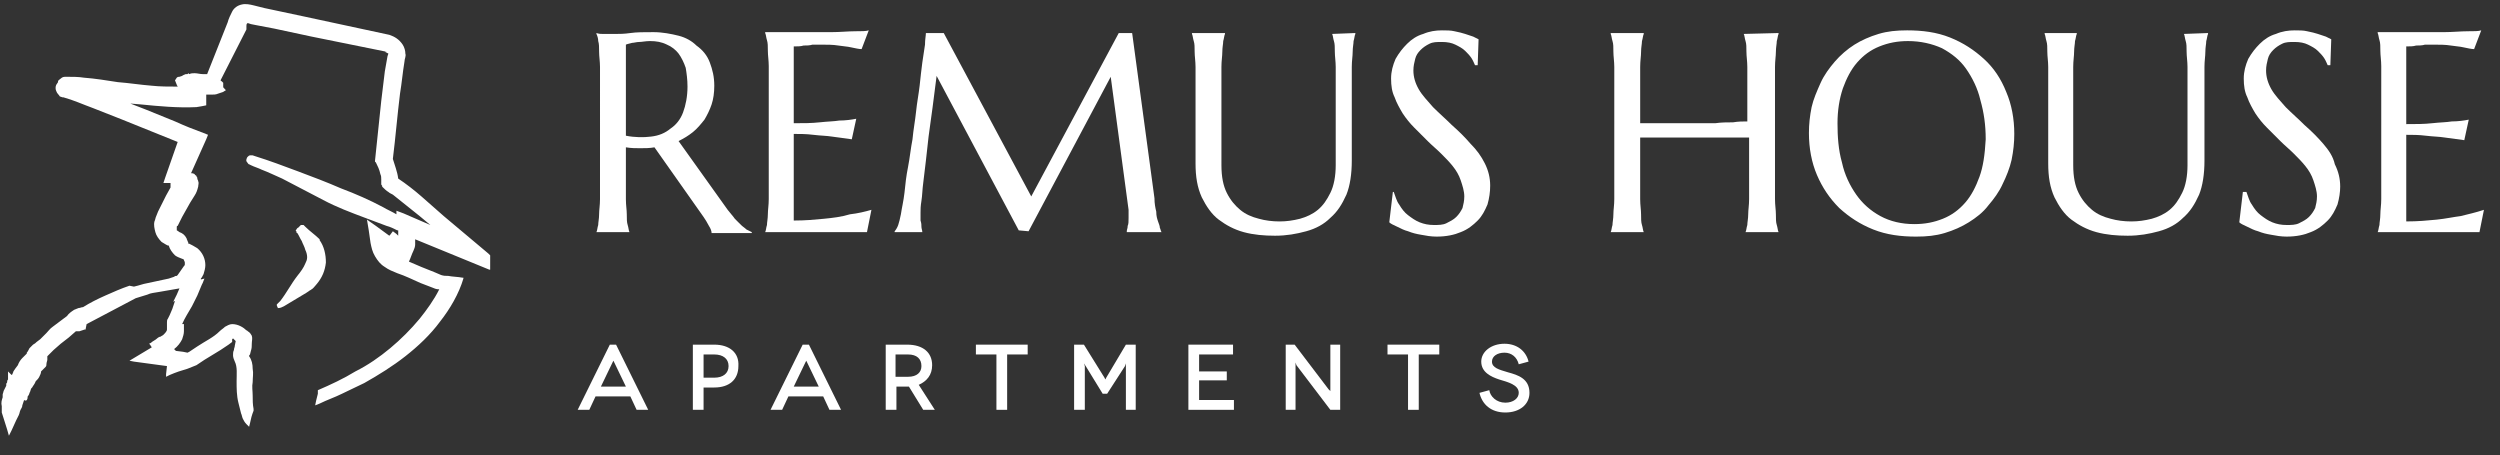 <?xml version="1.0" encoding="utf-8"?>
<!-- Generator: Adobe Illustrator 22.0.1, SVG Export Plug-In . SVG Version: 6.00 Build 0)  -->
<svg version="1.1" id="Warstwa_1" xmlns="http://www.w3.org/2000/svg" xmlns:xlink="http://www.w3.org/1999/xlink" x="0px" y="0px"
	 width="280px" height="51px" viewBox="0 0 280 51" style="enable-background:new 0 0 280 51;" xml:space="preserve">
<rect x="0" y="0" width="280" height="51" fill="#333333" stroke="none"/>
<style type="text/css">
	.st0{fill:#FFFFFF;}
</style>
<title>Group 62</title>
<g>
	<path class="st0" d="M83,25.2c-0.2-0.2-0.4-0.4-0.7-0.7c-0.2-0.3-0.5-0.6-0.8-1l-5.5-7.7c0.6-0.3,1.1-0.6,1.6-1
		c0.5-0.4,0.9-0.9,1.3-1.4c0.3-0.5,0.6-1.1,0.8-1.7c0.2-0.6,0.3-1.3,0.3-2.1c0-1-0.2-1.8-0.5-2.6c-0.3-0.8-0.8-1.4-1.5-1.9
		C77.5,4.6,76.8,4.2,76,4s-1.8-0.4-2.8-0.4c-1.1,0-1.9,0-2.6,0.1c-0.7,0.1-1.2,0.1-1.6,0.1c-0.3,0-0.5,0-0.8,0c-0.2,0-0.5,0-0.7,0
		c-0.2,0-0.4,0-0.7-0.1v0.1C66.9,4,67,4.3,67,4.6c0.1,0.3,0.1,0.7,0.1,1.2c0,0.5,0.1,1.1,0.1,1.7c0,0.7,0,1.4,0,2.3V20
		c0,0.9,0,1.6,0,2.3c0,0.7-0.1,1.2-0.1,1.7c0,0.5-0.1,0.9-0.1,1.2c-0.1,0.3-0.1,0.6-0.2,0.8V26h3.7V26c-0.1-0.2-0.1-0.5-0.2-0.8
		c-0.1-0.3-0.1-0.7-0.1-1.2c0-0.5-0.1-1-0.1-1.7c0-0.7,0-1.4,0-2.3v-3.5c0.6,0.1,1.1,0.1,1.6,0.1s1.1,0,1.6-0.1l5.5,7.8
		c0.2,0.3,0.4,0.6,0.6,1c0.2,0.3,0.3,0.6,0.3,0.8h4.5V26c-0.2-0.1-0.4-0.2-0.6-0.3C83.4,25.5,83.2,25.4,83,25.2z M75.1,14.4
		c-0.6,0.5-1.3,0.8-2.2,0.9c-0.8,0.1-1.8,0.1-2.8-0.1V5c0.2-0.1,0.4-0.1,0.7-0.2c0.2,0,0.5-0.1,0.8-0.1c0.3,0,0.7-0.1,1.2-0.1
		c0.7,0,1.3,0.1,1.9,0.4c0.5,0.2,1,0.6,1.3,1c0.3,0.4,0.6,1,0.8,1.6C76.9,8.2,77,8.9,77,9.7c0,1.1-0.2,2.1-0.5,2.9
		C76.2,13.4,75.7,14,75.1,14.4z"/>
	<path class="st0" d="M92.3,24.5c-1,0.1-2.1,0.2-3.4,0.2v-9.7c0.7,0,1.4,0,2.2,0.1c0.8,0.1,1.5,0.1,2.1,0.2c0.7,0.1,1.5,0.2,2.2,0.3
		l0.5-2.3c-0.5,0.1-1.2,0.2-1.9,0.2c-0.6,0.1-1.3,0.1-2.2,0.2c-0.9,0.1-1.8,0.1-2.9,0.1V5.2c0.4,0,0.8,0,1.1-0.1c0.3,0,0.7,0,1-0.1
		c0.3,0,0.6,0,0.9,0c0.7,0,1.4,0,2,0.1c0.6,0.1,1,0.1,1.4,0.2c0.5,0.1,0.9,0.2,1.2,0.2l0.8-2.1c-0.3,0.1-0.8,0.1-1.5,0.1
		c-0.8,0-1.7,0.1-2.7,0.1c-1.1,0-2.2,0-3.5,0c-1.3,0-2.6,0-3.9,0v0.1c0.1,0.2,0.1,0.5,0.2,0.8c0.1,0.3,0.1,0.7,0.1,1.2
		c0,0.5,0.1,1.1,0.1,1.7c0,0.7,0,1.4,0,2.3V20c0,0.9,0,1.6,0,2.3c0,0.7-0.1,1.2-0.1,1.7c0,0.5-0.1,0.9-0.1,1.2
		c-0.1,0.3-0.1,0.6-0.2,0.8V26h6.7c0.1,0,0.3,0,0.5,0c0.2,0,0.5,0,0.8,0c0.3,0,0.6,0,1,0c0.3,0,0.7,0,1,0c0.3,0,0.6,0,0.8,0
		c0.2,0,0.4,0,0.6,0l0.5-2.5c-0.7,0.2-1.5,0.4-2.4,0.5C94.2,24.3,93.3,24.4,92.3,24.5z"/>
	<path class="st0" d="M129.7,24.8c-0.1-0.3-0.2-0.6-0.2-1.1c-0.1-0.4-0.2-0.9-0.2-1.5l-2.5-18.5h-1.5L115.5,22l-9.8-18.3h-2
		c0,0.3-0.1,0.7-0.1,1.3c-0.1,0.6-0.2,1.3-0.3,2c-0.1,0.8-0.2,1.6-0.3,2.6c-0.1,0.9-0.3,1.9-0.4,2.9c-0.1,1-0.3,2-0.4,3.1
		c-0.2,1-0.3,2.1-0.5,3.1c-0.2,1-0.3,1.9-0.4,2.9c-0.1,0.9-0.3,1.7-0.4,2.4c-0.1,0.5-0.2,0.9-0.3,1.2c-0.1,0.3-0.3,0.6-0.4,0.7V26
		h3.1c0-0.2-0.1-0.4-0.1-0.6c0-0.2,0-0.4-0.1-0.7c0-0.3,0-0.6,0-0.9c0-0.3,0-0.7,0.1-1.3c0.1-0.6,0.1-1.3,0.2-2
		c0.1-0.8,0.2-1.6,0.3-2.5c0.1-0.9,0.2-1.8,0.3-2.7c0.3-2.1,0.6-4.4,0.9-6.8l9.2,17.3l1.1,0.1l9.2-17.3l2,14.9c0,0.2,0,0.3,0,0.5
		c0,0.1,0,0.3,0,0.4c0,0.4,0,0.7-0.1,0.9c0,0.3-0.1,0.4-0.1,0.6V26h3.9V26c-0.1-0.1-0.1-0.3-0.2-0.5
		C129.9,25.3,129.8,25.1,129.7,24.8z"/>
	<path class="st0" d="M149.2,3.8c0.1,0.2,0.1,0.5,0.2,0.8c0.1,0.3,0.1,0.7,0.1,1.2c0,0.5,0.1,1.1,0.1,1.7c0,0.7,0,1.4,0,2.3v8.7
		c0,1.2-0.2,2.3-0.6,3.1c-0.4,0.8-0.8,1.4-1.4,1.9c-0.6,0.5-1.3,0.8-2,1c-0.8,0.2-1.5,0.3-2.3,0.3c-0.8,0-1.6-0.1-2.3-0.3
		c-0.8-0.2-1.5-0.5-2.1-1c-0.6-0.5-1.1-1.1-1.5-1.9c-0.4-0.8-0.6-1.8-0.6-3.1V9.8c0-0.9,0-1.6,0-2.3c0-0.7,0.1-1.2,0.1-1.7
		c0-0.5,0.1-0.9,0.1-1.2c0.1-0.3,0.1-0.6,0.2-0.8V3.7h-3.7v0.1c0.1,0.2,0.1,0.5,0.2,0.8c0.1,0.3,0.1,0.7,0.1,1.2
		c0,0.5,0.1,1.1,0.1,1.7c0,0.7,0,1.4,0,2.3v8.5c0,1.5,0.2,2.7,0.7,3.8c0.5,1,1.1,1.9,1.9,2.5c0.8,0.6,1.7,1.1,2.8,1.4
		c1.1,0.3,2.3,0.4,3.5,0.4c1.3,0,2.4-0.2,3.5-0.5c1.1-0.3,2-0.8,2.7-1.5c0.8-0.7,1.3-1.5,1.8-2.6c0.4-1,0.6-2.3,0.6-3.8V9.8
		c0-0.9,0-1.6,0-2.3c0-0.7,0.1-1.2,0.1-1.7c0-0.5,0.1-0.9,0.1-1.2c0.1-0.3,0.1-0.6,0.2-0.8V3.7L149.2,3.8L149.2,3.8z"/>
	<path class="st0" d="M166.9,20.8c0-0.9-0.2-1.7-0.6-2.5c-0.4-0.8-0.9-1.5-1.6-2.2c-0.6-0.7-1.3-1.4-2.1-2.1c-0.7-0.7-1.4-1.3-2.1-2
		c-0.6-0.7-1.2-1.3-1.6-2c-0.4-0.7-0.6-1.4-0.6-2.1c0-0.5,0.1-0.9,0.2-1.3c0.1-0.4,0.3-0.7,0.6-1c0.3-0.3,0.6-0.5,1-0.7
		c0.4-0.2,0.8-0.2,1.4-0.2c0.6,0,1.1,0.1,1.5,0.3c0.4,0.2,0.8,0.4,1.1,0.7c0.3,0.3,0.5,0.5,0.7,0.8c0.2,0.3,0.3,0.6,0.4,0.8h0.3
		l0.1-2.9c-0.2-0.1-0.4-0.2-0.6-0.3c-0.3-0.1-0.6-0.2-0.9-0.3c-0.3-0.1-0.7-0.2-1.2-0.3c-0.4-0.1-0.9-0.1-1.4-0.1
		c-0.7,0-1.4,0.1-2.1,0.4c-0.7,0.2-1.3,0.6-1.8,1.1c-0.5,0.5-0.9,1-1.3,1.7c-0.3,0.7-0.5,1.4-0.5,2.2c0,0.8,0.1,1.5,0.4,2.1
		c0.2,0.6,0.6,1.3,0.9,1.8c0.4,0.6,0.8,1.1,1.3,1.6c0.5,0.5,1,1,1.5,1.5c0.5,0.5,1,0.9,1.5,1.4c0.5,0.5,0.9,0.9,1.3,1.4
		c0.4,0.5,0.7,1,0.9,1.6s0.4,1.2,0.4,1.8c0,0.5-0.1,0.9-0.2,1.3c-0.2,0.4-0.4,0.7-0.7,1c-0.3,0.3-0.7,0.5-1.1,0.7
		c-0.4,0.2-0.9,0.2-1.4,0.2c-0.6,0-1.1-0.1-1.6-0.3c-0.5-0.2-0.9-0.5-1.3-0.8c-0.4-0.3-0.7-0.7-1-1.2c-0.3-0.4-0.4-0.9-0.6-1.4H156
		l-0.4,3.4c0.2,0.2,0.5,0.3,0.9,0.5c0.4,0.2,0.8,0.4,1.2,0.5c0.5,0.2,0.9,0.3,1.5,0.4c0.5,0.1,1.1,0.2,1.7,0.2c1.1,0,2-0.2,2.7-0.5
		c0.8-0.3,1.4-0.8,1.9-1.3c0.5-0.5,0.8-1.1,1.1-1.8C166.8,22.2,166.9,21.5,166.9,20.8z"/>
	<path class="st0" d="M195.3,3.8c0.1,0.2,0.1,0.5,0.2,0.8c0.1,0.3,0.1,0.7,0.1,1.2c0,0.5,0.1,1.1,0.1,1.7c0,0.7,0,1.4,0,2.3v3.8
		c-0.5,0-1,0-1.6,0.1c-0.6,0-1.3,0-2,0.1c-0.7,0-1.5,0-2.2,0s-1.5,0-2.3,0c-0.7,0-1.5,0-2.1,0c-0.7,0-1.3,0-1.8,0v-4
		c0-0.9,0-1.6,0-2.3c0-0.7,0.1-1.2,0.1-1.7c0-0.5,0.1-0.9,0.1-1.2c0.1-0.3,0.1-0.6,0.2-0.8V3.7h-3.7v0.1c0.1,0.2,0.1,0.5,0.2,0.8
		c0.1,0.3,0.1,0.7,0.1,1.2c0,0.5,0.1,1.1,0.1,1.7c0,0.7,0,1.4,0,2.3V20c0,0.9,0,1.6,0,2.3c0,0.7-0.1,1.2-0.1,1.7
		c0,0.5-0.1,0.9-0.1,1.2c-0.1,0.3-0.1,0.6-0.2,0.8V26h3.7V26c-0.1-0.2-0.1-0.5-0.2-0.8c-0.1-0.3-0.1-0.7-0.1-1.2
		c0-0.5-0.1-1-0.1-1.7c0-0.7,0-1.4,0-2.3v-4.6c0.5,0,1.1,0,1.8,0c0.7,0,1.4,0,2.2,0c0.8,0,1.5,0,2.3,0c0.8,0,1.6,0,2.3,0
		c0.7,0,1.4,0,2,0c0.6,0,1.1,0,1.6,0V20c0,0.9,0,1.6,0,2.3c0,0.7-0.1,1.2-0.1,1.7c0,0.5-0.1,0.9-0.1,1.2c-0.1,0.3-0.1,0.6-0.2,0.8
		V26h3.7V26c-0.1-0.2-0.1-0.5-0.2-0.8c-0.1-0.3-0.1-0.7-0.1-1.2c0-0.5-0.1-1-0.1-1.7c0-0.7,0-1.4,0-2.3V9.8c0-0.9,0-1.6,0-2.3
		c0-0.7,0.1-1.2,0.1-1.7c0-0.5,0.1-0.9,0.1-1.2c0.1-0.3,0.1-0.6,0.2-0.8V3.7L195.3,3.8L195.3,3.8z"/>
	<path class="st0" d="M222.2,6.6c-1.1-1-2.3-1.8-3.8-2.4c-1.5-0.6-3.1-0.8-4.8-0.8c-1.2,0-2.2,0.1-3.2,0.4c-1,0.3-1.9,0.7-2.7,1.2
		c-0.8,0.5-1.6,1.2-2.2,1.9c-0.6,0.7-1.2,1.5-1.6,2.4c-0.4,0.9-0.8,1.8-1,2.7c-0.2,1-0.3,1.9-0.3,2.9c0,1.7,0.3,3.3,0.9,4.7
		c0.6,1.4,1.4,2.6,2.5,3.7c1.1,1,2.3,1.8,3.8,2.4c1.5,0.6,3.1,0.8,4.8,0.8c1.2,0,2.2-0.1,3.2-0.4c1-0.3,1.9-0.7,2.7-1.2
		c0.8-0.5,1.6-1.1,2.2-1.9c0.6-0.7,1.2-1.5,1.6-2.4c0.4-0.8,0.8-1.8,1-2.7c0.2-1,0.3-1.9,0.3-2.9c0-1.7-0.3-3.3-0.9-4.7
		C224.1,8.8,223.3,7.6,222.2,6.6z M221.7,19.8c-0.4,1.1-0.9,2.1-1.6,2.9c-0.7,0.8-1.5,1.4-2.5,1.8c-1,0.4-2,0.6-3.2,0.6
		c-1.4,0-2.7-0.3-3.8-0.9c-1.1-0.6-2-1.4-2.7-2.4c-0.7-1-1.3-2.2-1.6-3.6c-0.4-1.4-0.5-2.9-0.5-4.4c0-1.4,0.2-2.7,0.6-3.9
		c0.4-1.1,0.9-2.1,1.6-2.9c0.7-0.8,1.5-1.4,2.5-1.8c1-0.4,2-0.6,3.2-0.6c1.4,0,2.7,0.3,3.8,0.8c1.1,0.6,2,1.3,2.7,2.3
		c0.7,1,1.3,2.2,1.6,3.5c0.4,1.4,0.6,2.8,0.6,4.4C222.3,17.4,222.1,18.7,221.7,19.8z"/>
	<path class="st0" d="M244.6,3.8c0.1,0.2,0.1,0.5,0.2,0.8c0.1,0.3,0.1,0.7,0.1,1.2c0,0.5,0.1,1.1,0.1,1.7c0,0.7,0,1.4,0,2.3v8.7
		c0,1.2-0.2,2.3-0.6,3.1c-0.4,0.8-0.8,1.4-1.4,1.9c-0.6,0.5-1.3,0.8-2,1c-0.8,0.2-1.5,0.3-2.3,0.3c-0.8,0-1.6-0.1-2.3-0.3
		c-0.8-0.2-1.5-0.5-2.1-1c-0.6-0.5-1.1-1.1-1.5-1.9c-0.4-0.8-0.6-1.8-0.6-3.1V9.8c0-0.9,0-1.6,0-2.3c0-0.7,0.1-1.2,0.1-1.7
		c0-0.5,0.1-0.9,0.1-1.2c0.1-0.3,0.1-0.6,0.2-0.8V3.7H229v0.1c0.1,0.2,0.1,0.5,0.2,0.8c0.1,0.3,0.1,0.7,0.1,1.2
		c0,0.5,0.1,1.1,0.1,1.7c0,0.7,0,1.4,0,2.3v8.5c0,1.5,0.2,2.7,0.7,3.8c0.5,1,1.1,1.9,1.9,2.5c0.8,0.6,1.7,1.1,2.8,1.4
		c1.1,0.3,2.3,0.4,3.5,0.4c1.3,0,2.4-0.2,3.5-0.5c1.1-0.3,2-0.8,2.7-1.5c0.8-0.7,1.3-1.5,1.8-2.6c0.4-1,0.6-2.3,0.6-3.8V9.8
		c0-0.9,0-1.6,0-2.3c0-0.7,0.1-1.2,0.1-1.7c0-0.5,0.1-0.9,0.1-1.2c0.1-0.3,0.1-0.6,0.2-0.8V3.7L244.6,3.8L244.6,3.8z"/>
	<path class="st0" d="M260.2,16.1c-0.6-0.7-1.3-1.4-2.1-2.1c-0.7-0.7-1.4-1.3-2.1-2c-0.6-0.7-1.2-1.3-1.6-2
		c-0.4-0.7-0.6-1.4-0.6-2.1c0-0.5,0.1-0.9,0.2-1.3c0.1-0.4,0.3-0.7,0.6-1c0.3-0.3,0.6-0.5,1-0.7c0.4-0.2,0.8-0.2,1.4-0.2
		c0.6,0,1.1,0.1,1.5,0.3c0.4,0.2,0.8,0.4,1.1,0.7c0.3,0.3,0.5,0.5,0.7,0.8c0.2,0.3,0.3,0.6,0.4,0.8h0.3l0.1-2.9
		c-0.2-0.1-0.4-0.2-0.6-0.3c-0.3-0.1-0.6-0.2-0.9-0.3c-0.3-0.1-0.7-0.2-1.2-0.3c-0.4-0.1-0.9-0.1-1.4-0.1c-0.7,0-1.4,0.1-2.1,0.4
		c-0.7,0.2-1.3,0.6-1.8,1.1c-0.5,0.5-0.9,1-1.3,1.7c-0.3,0.7-0.5,1.4-0.5,2.2c0,0.8,0.1,1.5,0.4,2.1c0.2,0.6,0.6,1.3,0.9,1.8
		c0.4,0.6,0.8,1.1,1.3,1.6c0.5,0.5,1,1,1.5,1.5c0.5,0.5,1,0.9,1.5,1.4c0.5,0.5,0.9,0.9,1.3,1.4c0.4,0.5,0.7,1,0.9,1.6
		c0.2,0.6,0.4,1.2,0.4,1.8c0,0.5-0.1,0.9-0.2,1.3c-0.2,0.4-0.4,0.7-0.7,1c-0.3,0.3-0.7,0.5-1.1,0.7c-0.4,0.2-0.9,0.2-1.4,0.2
		c-0.6,0-1.1-0.1-1.6-0.3c-0.5-0.2-0.9-0.5-1.3-0.8c-0.4-0.3-0.7-0.7-1-1.2c-0.3-0.4-0.4-0.9-0.6-1.4h-0.4l-0.4,3.4
		c0.2,0.2,0.5,0.3,0.9,0.5c0.4,0.2,0.8,0.4,1.2,0.5c0.5,0.2,0.9,0.3,1.5,0.4c0.5,0.1,1.1,0.2,1.7,0.2c1.1,0,2-0.2,2.7-0.5
		c0.8-0.3,1.4-0.8,1.9-1.3c0.5-0.5,0.8-1.1,1.1-1.8c0.2-0.7,0.3-1.4,0.3-2c0-0.9-0.2-1.7-0.6-2.5C261.3,17.5,260.8,16.8,260.2,16.1z
		"/>
	<path class="st0" d="M275.6,24.2c-0.8,0.1-1.7,0.3-2.7,0.4c-1,0.1-2.1,0.2-3.4,0.2v-9.7c0.7,0,1.4,0,2.2,0.1
		c0.8,0.1,1.5,0.1,2.1,0.2c0.7,0.1,1.5,0.2,2.2,0.3l0.5-2.3c-0.5,0.1-1.2,0.2-1.9,0.2c-0.6,0.1-1.3,0.1-2.2,0.2
		c-0.9,0.1-1.8,0.1-2.9,0.1V5.2c0.4,0,0.8,0,1.1-0.1c0.3,0,0.7,0,1-0.1c0.3,0,0.6,0,0.9,0c0.7,0,1.4,0,2,0.1c0.6,0.1,1,0.1,1.4,0.2
		c0.5,0.1,0.9,0.2,1.2,0.2l0.8-2.1c-0.3,0.1-0.8,0.1-1.5,0.1c-0.8,0-1.7,0.1-2.7,0.1c-1.1,0-2.2,0-3.5,0c-1.3,0-2.6,0-3.9,0v0.1
		c0.1,0.2,0.1,0.5,0.2,0.8c0.1,0.3,0.1,0.7,0.1,1.2c0,0.5,0.1,1.1,0.1,1.7c0,0.7,0,1.4,0,2.3V20c0,0.9,0,1.6,0,2.3
		c0,0.7-0.1,1.2-0.1,1.7c0,0.5-0.1,0.9-0.1,1.2c-0.1,0.3-0.1,0.6-0.2,0.8V26h6.7c0.1,0,0.3,0,0.5,0c0.2,0,0.5,0,0.8,0
		c0.3,0,0.6,0,1,0c0.3,0,0.7,0,1,0c0.3,0,0.6,0,0.8,0c0.2,0,0.4,0,0.6,0l0.5-2.5C277.3,23.8,276.4,24,275.6,24.2z"/>
	<path class="st0" d="M68.3,38.6l-3.6,7.3H66l0.7-1.5h3.9l0.7,1.5h1.3L69,38.6H68.3z M67.3,43.3l1.3-2.7l0.1-0.2l0.1,0.2l1.3,2.7
		H67.3z"/>
	<path class="st0" d="M80,38.6h-2.4v7.3h1.2v-2.5H80c1.7,0,2.7-0.9,2.7-2.4C82.8,39.5,81.7,38.6,80,38.6z M80,42.3h-1.2v-2.6H80
		c1,0,1.6,0.5,1.6,1.3C81.6,41.8,81,42.3,80,42.3z"/>
	<path class="st0" d="M89.9,38.6l-3.6,7.3h1.3l0.7-1.5h3.9l0.7,1.5h1.3l-3.6-7.3H89.9z M88.9,43.3l1.3-2.7l0.1-0.2l0.1,0.2l1.3,2.7
		H88.9z"/>
	<path class="st0" d="M104.4,40.9c0-1.4-1-2.3-2.8-2.3h-2.4v7.3h1.2v-2.6h1.2c0.1,0,0.1,0,0.2,0l1.6,2.6h1.3l-1.8-2.8
		C103.8,42.7,104.4,42,104.4,40.9z M101.7,42.2h-1.4v-2.5h1.4c1,0,1.5,0.5,1.5,1.3C103.2,41.7,102.7,42.2,101.7,42.2z"/>
	<polygon class="st0" points="109.3,39.7 111.6,39.7 111.6,45.9 112.8,45.9 112.8,39.7 115.1,39.7 115.1,38.6 109.3,38.6 	"/>
	<polygon class="st0" points="123.9,42.3 123.8,42.5 123.7,42.3 121.4,38.6 120.3,38.6 120.3,45.9 121.5,45.9 121.5,41 121.4,40.7 
		121.6,41 123.5,44.1 124,44.1 126,41 126.1,40.7 126.1,41 126.1,45.9 127.2,45.9 127.2,38.6 126.1,38.6 	"/>
	<polygon class="st0" points="134.3,42.6 137.4,42.6 137.4,41.6 134.3,41.6 134.3,39.7 138.1,39.7 138.1,38.6 133.1,38.6 
		133.1,45.9 138.2,45.9 138.2,44.8 134.3,44.8 	"/>
	<polygon class="st0" points="149,43.5 149,43.8 148.8,43.6 145,38.6 144,38.6 144,45.9 145.1,45.9 145.1,40.9 145.1,40.6 
		145.2,40.9 149,45.9 150.1,45.9 150.1,38.6 149,38.6 	"/>
	<polygon class="st0" points="155.4,39.7 157.7,39.7 157.7,45.9 158.9,45.9 158.9,39.7 161.2,39.7 161.2,38.6 155.4,38.6 	"/>
	<path class="st0" d="M168.9,41.7c-1-0.3-1.8-0.5-1.8-1.2c0-0.6,0.6-1,1.4-1c0.8,0,1.4,0.5,1.6,1.3l1.1-0.3c-0.3-1.2-1.3-2-2.7-2
		c-1.5,0-2.6,0.9-2.6,2c0,1.2,1.1,1.7,2,2c1,0.3,2.2,0.6,2.2,1.5c0,0.6-0.6,1.1-1.5,1.1c-1,0-1.7-0.7-1.8-1.4l-1.1,0.3
		c0.3,1.3,1.3,2.2,2.9,2.2c1.6,0,2.7-0.9,2.7-2.2C171.3,42.4,170,42,168.9,41.7z"/>
	<path class="st0" d="M54.9,28.6L54.9,28.6L54.9,28.6l-0.2-0.2l-5-4.2L47.2,22c-0.8-0.7-1.7-1.4-2.6-2c-0.1-0.8-0.4-1.5-0.6-2.2
		c0.3-2.4,0.5-4.9,0.8-7.3c0.2-1.2,0.3-2.4,0.5-3.6c0-0.3,0.2-0.6,0.1-0.9c0-0.3-0.1-0.7-0.3-1c-0.4-0.6-0.9-0.9-1.5-1.1l0,0l0,0
		l-9.3-2l-4.7-1l-1.2-0.3c-0.4-0.1-0.9-0.2-1.3-0.1c-0.5,0.1-0.9,0.4-1.1,0.8c-0.2,0.4-0.4,0.8-0.5,1.2l-2.3,5.8l0,0
		c0,0-0.1,0-0.1,0c-0.1,0-0.2,0-0.4,0c-0.3,0-0.6-0.1-0.9-0.1c-0.2,0-0.4,0-0.6,0.1l-0.1-0.1l-0.1,0.1c0,0,0,0,0,0
		c-0.1,0-0.1,0-0.2,0c-0.2,0.1-0.3,0.1-0.4,0.2l-0.3,0.1c-0.1,0-0.2,0-0.3,0.1L19.6,9l0.2,0.5c0,0.1,0.1,0.1,0.1,0.2
		c-1,0-2,0-2.9-0.1c-1.3-0.1-2.5-0.3-3.8-0.4C11.9,9,10.7,8.8,9.4,8.7c-0.6-0.1-1.3-0.1-2-0.1c-0.2,0-0.4,0-0.6,0.2
		C6.7,8.9,6.5,9,6.5,9.1c0,0,0,0,0,0.1L6.3,9.5c-0.1,0.2-0.1,0.5,0,0.7c0.1,0.3,0.3,0.4,0.4,0.6l0,0l0,0L7,10.9l0,0l0.1,0
		c1.1,0.3,2.2,0.8,3.3,1.2l3.3,1.3l6.2,2.5l-1.4,4l-0.2,0.6l0.6,0l0.2,0L19.1,21l-0.5,0.9c-0.3,0.6-0.6,1.2-0.9,1.8l-0.2,0.5
		c-0.1,0.2-0.1,0.4-0.2,0.6c-0.1,0.4,0,0.8,0.1,1.2c0.1,0.4,0.4,0.8,0.7,1.1c0.2,0.1,0.3,0.2,0.5,0.3l0.2,0.1l0.1,0
		c0.1,0.4,0.4,0.8,0.7,1.1c0.4,0.3,1,0.4,1,0.5c0,0.1,0.1,0.2,0.1,0.3c0,0.1,0,0.1,0,0.2c0,0.1,0,0.1-0.1,0.2l-0.7,1l-0.1,0.1
		c-0.1,0-0.2,0-0.3,0.1l-0.3,0.1l-0.3,0.1c-0.5,0.1-0.9,0.2-1.4,0.3l-1.4,0.3l-0.7,0.2l-0.4,0.1L14.5,32c-0.9,0.3-1.8,0.7-2.7,1.1
		c-0.9,0.4-1.7,0.8-2.5,1.3c-0.2,0-0.3,0.1-0.5,0.1c-0.2,0.1-0.3,0.1-0.5,0.2c-0.3,0.2-0.6,0.4-0.8,0.7c-0.3,0.2-0.5,0.4-0.8,0.6
		l-0.4,0.3l-0.4,0.3c-0.3,0.2-0.5,0.5-0.7,0.7c-0.2,0.2-0.5,0.5-0.7,0.7l-0.4,0.3c-0.1,0.1-0.2,0.2-0.4,0.3l-0.4,0.4
		c-0.1,0.2-0.2,0.4-0.3,0.5l0,0l0,0l0,0.1c-0.1,0.1-0.3,0.3-0.5,0.5c-0.2,0.2-0.4,0.5-0.5,0.8l-0.3,0.4l-0.2,0.3
		c0,0.1-0.1,0.2-0.1,0.3l-0.1,0.1l-0.4-0.4l0,0.8l0,0.1c-0.1,0.1-0.1,0.2-0.1,0.3c0,0.1-0.1,0.1-0.1,0.2c0,0.1,0,0.1,0,0.2
		c-0.1,0.2-0.2,0.4-0.3,0.6c0,0.1-0.1,0.3-0.1,0.4c0,0.1,0,0.2,0,0.3c-0.1,0.3-0.2,0.6-0.1,1l0,0l0,0l0,0l0,0l0,0v0
		c0,0.2,0,0.5,0,0.7l0,0l0.6,1.9l0.2,0.7l0.3-0.6l0.5-1.1l0.3-0.6c0.1-0.2,0.1-0.4,0.2-0.6c0.1-0.2,0.2-0.3,0.2-0.5l0,0l0.2-0.6l0,0
		C3,45,3.1,44.7,3.1,44.4c0.1-0.1,0.2-0.3,0.2-0.4c0.1-0.1,0.1-0.3,0.2-0.5l0.1-0.1l0,0l0,0c0.1-0.2,0.3-0.4,0.4-0.7
		c0.2-0.2,0.3-0.3,0.4-0.5c0.1-0.2,0.2-0.4,0.2-0.6c0.1-0.1,0.2-0.2,0.3-0.3C5,41.2,5,41.2,5.1,41.1c0.1-0.1,0.1-0.2,0.1-0.3
		c0-0.2,0.1-0.4,0.1-0.5l0-0.4c0.2-0.2,0.5-0.5,0.7-0.7l0.8-0.7l0.9-0.7l0.8-0.7l0.4,0l0,0l0,0l0.6-0.2l0.1,0l0-0.1l0.1-0.5l5.5-2.9
		c0.4-0.1,0.9-0.3,1.3-0.4c0.4-0.2,0.8-0.2,1.3-0.3l2.3-0.4l-0.3,0.7l-0.4,0.8l0.2-0.1l-0.3,0.9L19,35.3l-0.2,0.4
		c-0.1,0.1-0.1,0.3-0.1,0.4c0,0.2,0,0.3,0,0.4c0,0.1,0,0.3,0,0.4c0,0.2-0.2,0.4-0.4,0.6c-0.1,0.1-0.2,0.1-0.3,0.2
		c-0.1,0-0.3,0.1-0.4,0.2c-0.2,0.2-0.5,0.3-0.7,0.5l-0.2,0.1l0.1,0.1l0.2,0.3l-2,1.2l-0.5,0.3l0.5,0.1l3.7,0.5l-0.1,0.9l0,0.3L19,42
		c0.7-0.3,1.3-0.5,2-0.7c0.3-0.1,0.7-0.3,1-0.4l0.9-0.6l1.8-1.1c0.3-0.2,0.6-0.4,0.9-0.6l0.4-0.3L26,38l0.1-0.1l0,0l0.1,0.1l0.2,0.2
		l-0.1,0.5c0,0.2-0.1,0.3-0.1,0.5c-0.1,0.2-0.1,0.4-0.1,0.6c0,0.2,0.1,0.5,0.2,0.7c0.3,0.6,0.2,1.4,0.2,2.2c0,0.8,0,1.6,0.2,2.4
		c0.1,0.4,0.2,0.8,0.3,1.2c0.1,0.2,0.1,0.4,0.2,0.6c0.1,0.2,0.2,0.4,0.4,0.6l0.3,0.3l0.1-0.4c0.1-0.5,0.2-0.9,0.4-1.4l0-0.1l0-0.1
		c-0.1-0.5-0.1-1-0.1-1.5c0-0.5-0.1-1,0-1.5c0-0.5,0.1-1,0-1.5c0-0.5-0.1-1-0.4-1.4c0-0.1,0-0.1,0.1-0.2l0.1-0.4
		c0.1-0.3,0.1-0.5,0.1-0.8c0-0.3,0.1-0.6,0-0.9c-0.1-0.2-0.2-0.3-0.3-0.4c-0.2-0.1-0.2-0.2-0.3-0.2c-0.3-0.3-0.9-0.7-1.6-0.7
		c-0.3,0-0.6,0.2-0.8,0.3c-0.2,0.2-0.4,0.3-0.6,0.5c-0.7,0.7-1.6,1.1-2.5,1.7l-0.6,0.4l-0.3,0.2l-0.2,0.1l0,0l0,0l-0.5-0.1l-0.8-0.1
		l-0.1-0.1l-0.1-0.1c0.4-0.3,0.7-0.7,0.9-1.1c0.1-0.3,0.2-0.6,0.2-0.9c0-0.2,0-0.3,0-0.5c0,0,0-0.1,0-0.1c0,0,0,0,0-0.1l0,0
		c0,0,0,0,0-0.1l-0.1,0l-0.1,0c0.3-0.7,0.7-1.3,1.1-2c0.2-0.4,0.4-0.8,0.6-1.2l0.5-1.2l0.1-0.2l0,0l0.2-0.5l-0.4,0.1l0-0.1
		c0.1-0.1,0.2-0.3,0.3-0.5c0.1-0.3,0.2-0.7,0.2-1c0-0.7-0.3-1.4-0.9-1.9c-0.3-0.2-0.7-0.4-0.9-0.5c0,0,0,0-0.1,0c0,0,0-0.2-0.1-0.3
		c0-0.1-0.1-0.2-0.1-0.3c-0.2-0.4-0.5-0.6-0.8-0.7c-0.1-0.1-0.3-0.2-0.3-0.2l0,0c0,0,0,0,0-0.1c0-0.1,0-0.2,0-0.3c0,0,0-0.1,0.1-0.1
		l0.1-0.2l0.4-0.8c0.3-0.5,0.6-1.1,0.9-1.6l0.5-0.8c0.2-0.3,0.3-0.6,0.4-1c0-0.2,0.1-0.4,0-0.6c0-0.1-0.1-0.2-0.1-0.3l0-0.1
		c0,0-0.1-0.1-0.1-0.2c-0.1-0.1-0.2-0.1-0.2-0.2c-0.2-0.1-0.3-0.1-0.4-0.1l1.7-3.8l0.2-0.5l-0.5-0.2c-1.1-0.4-2.1-0.8-3.2-1.3
		l-3.2-1.3l-1.8-0.7l1.2,0.1c2,0.2,4.1,0.4,6.2,0.3l0,0l0,0l0.6-0.1l0.5-0.1l0-0.5l0-0.7l0,0c0.2,0,0.4,0,0.6,0c0.2,0,0.5,0,0.7-0.1
		l0.6-0.2l0.3-0.3l-0.3,0.3c0.1-0.1,0.2-0.1,0.3-0.2l0,0l0,0C25,9.8,25,9.8,25,9.7c0-0.1,0-0.2,0-0.2l0-0.1c0,0,0-0.1,0-0.1
		c0-0.1-0.1-0.1-0.1-0.1c0-0.1-0.1-0.1-0.1-0.1l-0.1-0.1l2.9-5.7l0-0.1l0-0.1l0-0.2l0,0l0,0c0-0.1,0-0.2,0.1-0.3c0,0,0,0,0.1,0
		l0.3,0.1l0.5,0.1l2.1,0.4l4.2,0.9l8.4,1.7l-0.2,0C43.3,5.9,43.5,6,43.5,6c0,0,0,0,0,0l-0.1,0.3c-0.1,0.6-0.2,1.1-0.3,1.7l-0.4,3.3
		L42,18l0,0.1l0.1,0.1c0.2,0.4,0.4,0.8,0.5,1.3c0.1,0.2,0.1,0.4,0.1,0.6l0,0.1l0,0.2l0,0.2c0,0.1,0,0.1,0.1,0.2l0,0.1l0.1,0.1
		c0.1,0.1,0.4,0.4,0.6,0.5c0.1,0.1,0.3,0.2,0.5,0.3l1,0.8l2,1.6l1.2,1l-3-1.3l-0.8-0.3l0,0.4c-0.5-0.3-1-0.5-1.5-0.8
		c-1.5-0.8-3.1-1.5-4.7-2.1c-1.6-0.7-3.2-1.3-4.8-1.9c-1.6-0.6-3.2-1.2-4.8-1.7l-0.3-0.1c-0.1,0-0.2,0-0.3,0c-0.1,0-0.2,0.1-0.3,0.2
		c-0.1,0.2-0.2,0.4,0,0.6c0.1,0.1,0.1,0.2,0.2,0.2l0.2,0.1c0.4,0.2,0.8,0.3,1.2,0.5c0.8,0.3,1.6,0.7,2.3,1c0.8,0.4,1.5,0.8,2.3,1.2
		l2.3,1.2c1.5,0.8,3.1,1.4,4.7,2c0.8,0.3,1.6,0.6,2.4,0.9c0.4,0.1,0.8,0.3,1.2,0.5c0,0,0.1,0,0.1,0l0,0.2l0,0.4l-0.2-0.2l-0.4-0.3
		l-0.3,0.4l-0.1,0.1l-1.5-1.1l-1-0.7l0.2,1.2l0.2,1.4c0.1,0.5,0.2,1,0.5,1.5c0.3,0.5,0.6,0.9,1.1,1.2c0.4,0.3,0.9,0.5,1.4,0.7
		c0.9,0.3,1.7,0.7,2.6,1.1l1.3,0.5c0.2,0.1,0.5,0.2,0.7,0.2c0,0,0.1,0,0.1,0c-0.6,1.2-1.4,2.3-2.2,3.3c-1,1.2-2.1,2.3-3.3,3.3
		c-1.2,1-2.5,1.9-3.9,2.6c-1.3,0.8-2.8,1.5-4.2,2.1L35.6,44l0,0.1l-0.2,0.8l-0.1,0.5l0.5-0.2c0.8-0.4,1.7-0.7,2.5-1.1
		c0.8-0.4,1.7-0.8,2.5-1.2c1.6-0.9,3.2-1.9,4.6-3c1.4-1.1,2.8-2.4,3.9-3.9c1.1-1.4,2.1-3.1,2.6-4.8l0-0.1l-0.1,0
		c-0.5-0.1-1.1-0.1-1.6-0.2c-0.3,0-0.5,0-0.8-0.1c-0.2-0.1-0.5-0.2-0.7-0.3l-1.5-0.6c-0.5-0.2-0.9-0.4-1.4-0.6
		c0.2-0.4,0.3-0.8,0.5-1.2c0.1-0.2,0.2-0.5,0.2-0.7c0-0.2,0-0.4,0-0.6l8.3,3.4l0.1,0l0-0.1L54.9,28.6z M26.1,37.7l0,0.2
		C26.1,37.8,26.1,37.8,26.1,37.7C26.1,37.7,26.1,37.7,26.1,37.7z"/>
	<polygon class="st0" points="24.5,10.2 24.5,10.2 24.5,10.2 	"/>
	<path class="st0" d="M36.5,29.4c0-0.9-0.2-1.8-0.7-2.5l0-0.1l0,0c-0.5-0.5-1.1-0.9-1.6-1.4c0,0,0,0,0,0l0,0c0,0,0,0-0.1-0.1
		c0,0-0.1-0.1-0.1-0.1c-0.1,0-0.1,0-0.2,0c-0.1,0-0.1,0-0.1,0l-0.1,0.1l-0.1,0.1l-0.1,0.1c0,0-0.1,0-0.2,0.2c-0.1,0.1-0.1,0.2,0,0.2
		c0,0.1,0,0.1,0,0.1c0,0.1,0.1,0.1,0.1,0.1c0.2,0.3,0.3,0.6,0.5,0.9c0.1,0.3,0.3,0.6,0.4,1l0,0c0.1,0.2,0.2,0.5,0.2,0.8
		c0,0.3-0.1,0.5-0.2,0.7c-0.2,0.5-0.5,0.9-0.9,1.4l0,0c-0.7,0.9-1.2,1.9-1.9,2.8l-0.2,0.2c-0.1,0.1-0.1,0.1-0.2,0.2
		c0,0.1,0,0.2,0.1,0.3l0,0.1c0,0,0,0,0,0c0,0,0,0,0,0c0,0,0,0,0,0c0,0,0,0,0,0l0,0c0,0,0,0,0.1,0c0.2,0,0.4-0.1,0.6-0.2l0.5-0.3
		c0.3-0.2,0.7-0.4,1-0.6c0.3-0.2,0.7-0.4,1-0.6l0.3-0.2c0.1-0.1,0.2-0.1,0.3-0.2c0.2-0.1,0.3-0.3,0.5-0.5
		C36.1,31.1,36.4,30.3,36.5,29.4z"/>
</g>
</svg>
